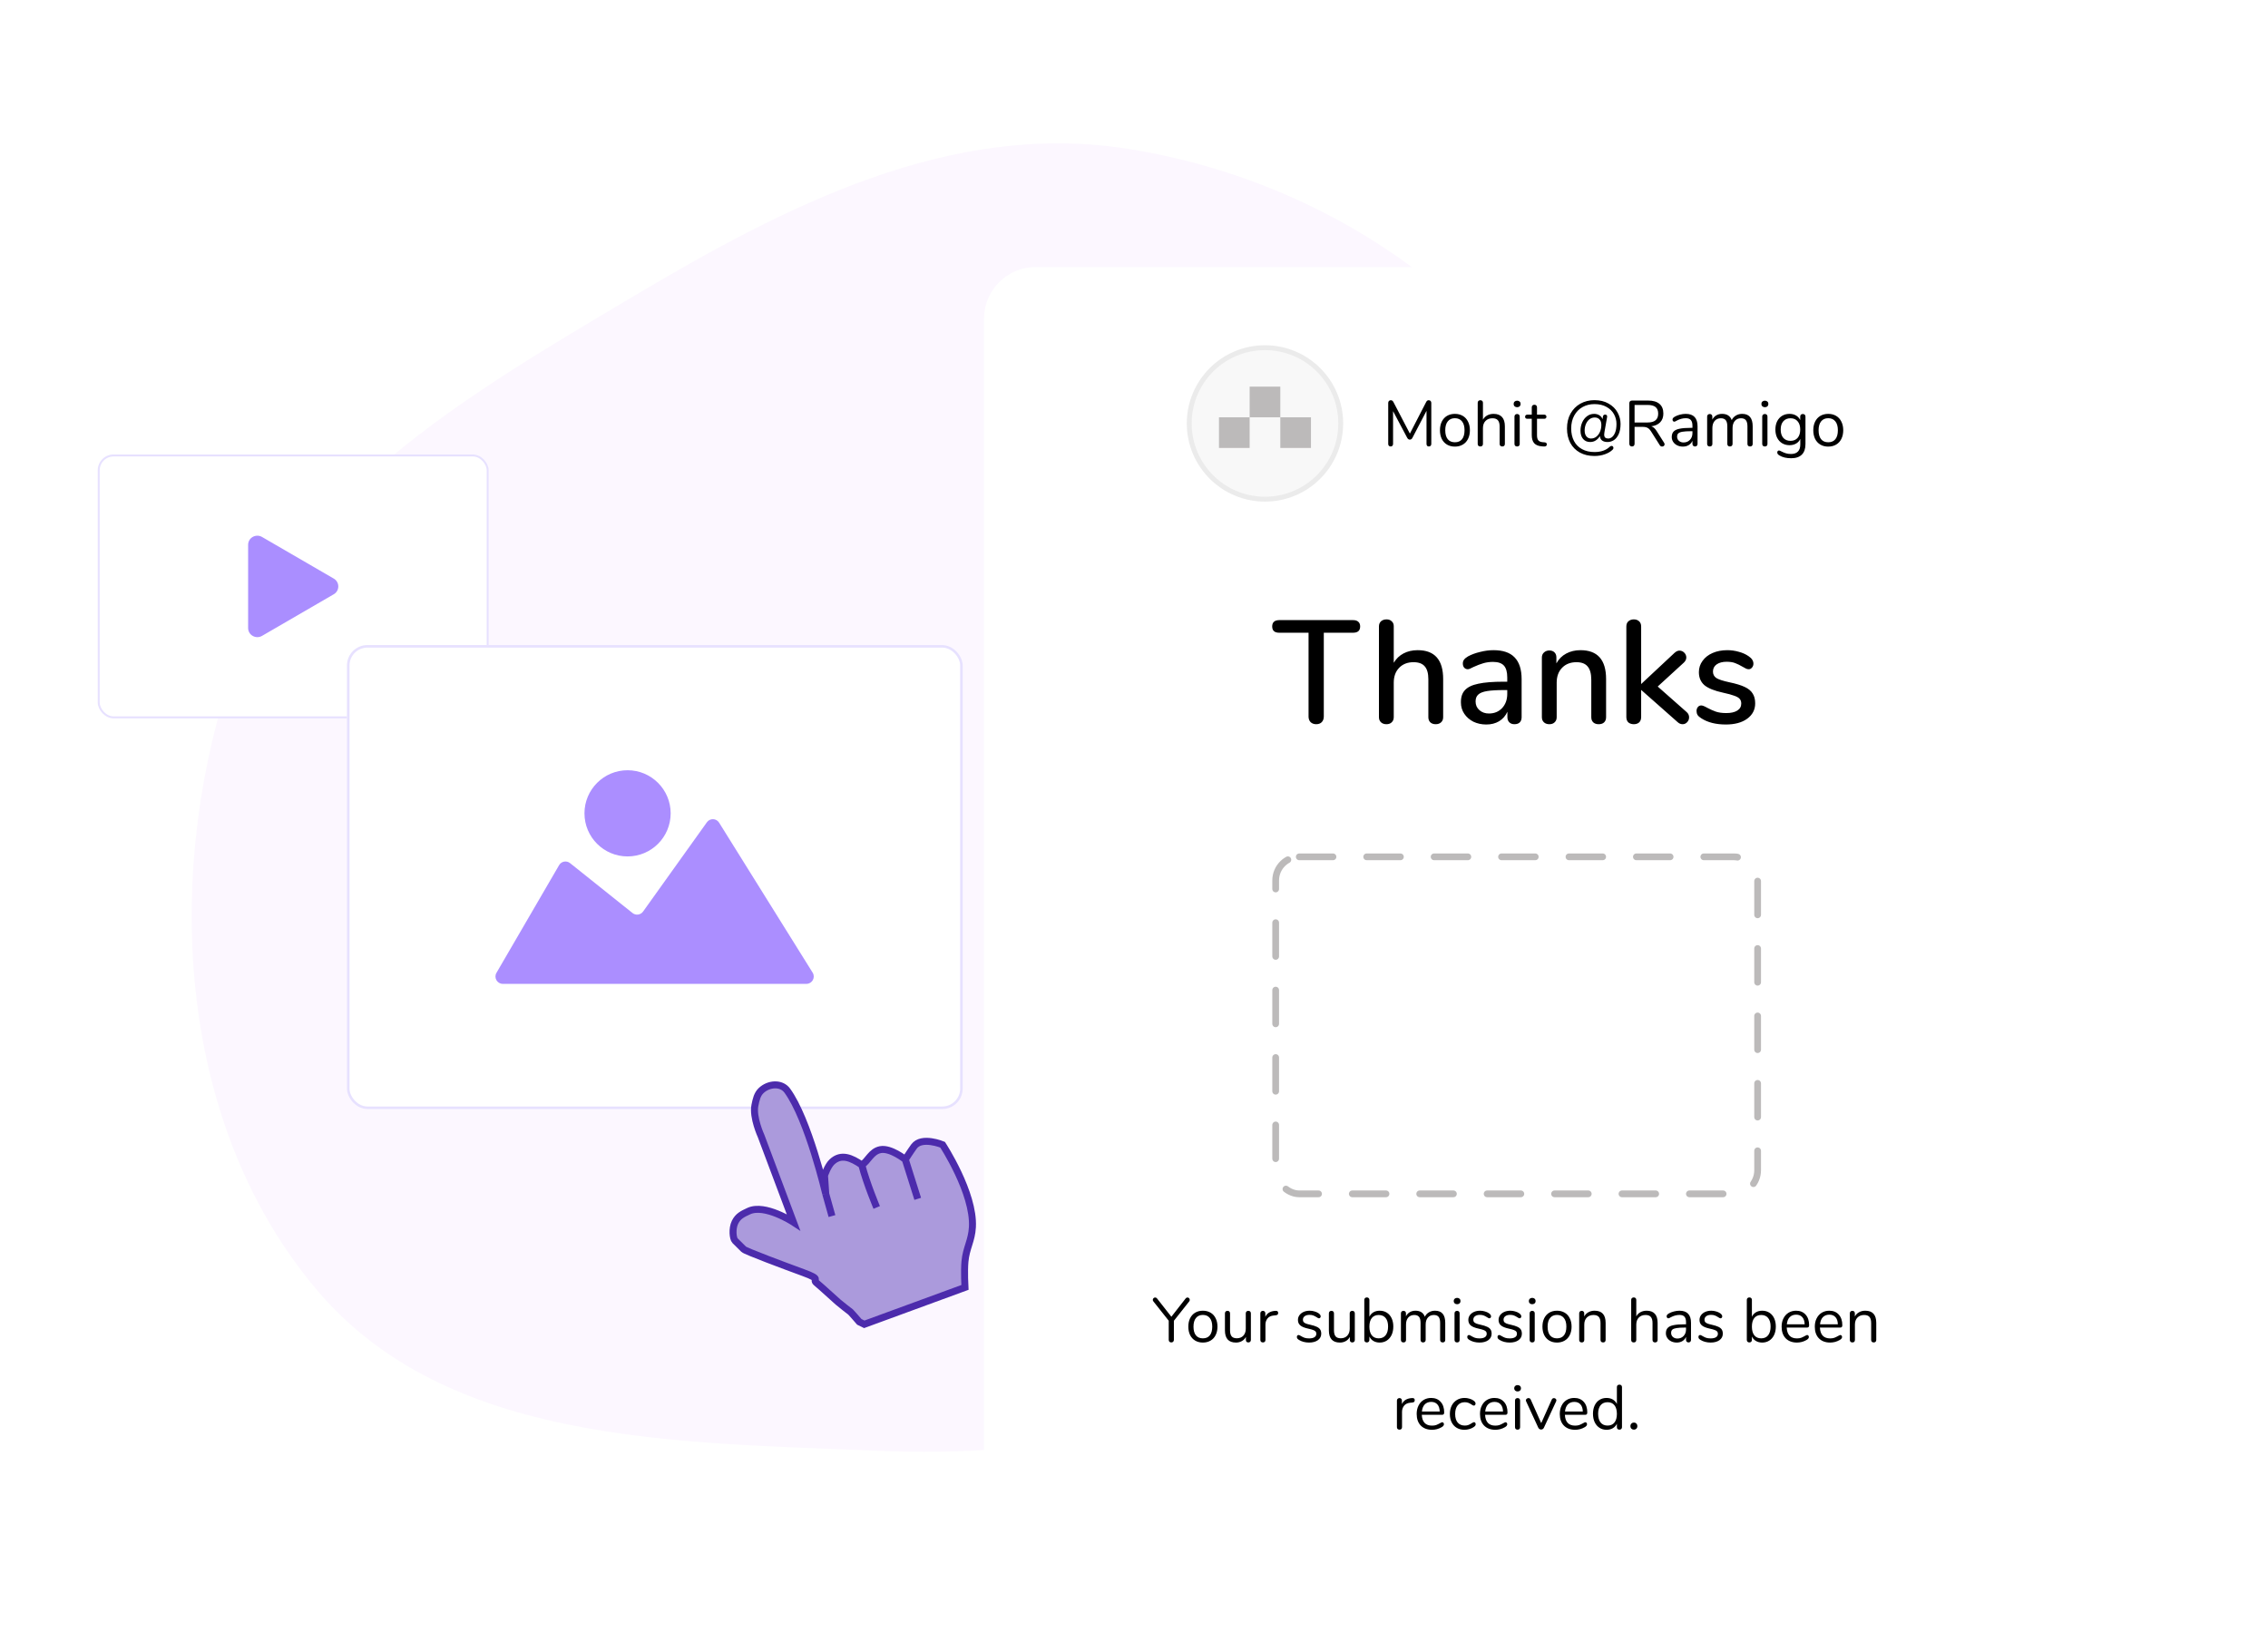 <svg width="442" height="320" viewBox="0 0 442 320" fill="none" xmlns="http://www.w3.org/2000/svg">
<path fill-rule="evenodd" clip-rule="evenodd" d="M219.632 28.978C255.113 34.521 288.124 55.192 305.898 86.335C322.65 115.687 316.462 151.075 307.965 183.749C300.155 213.784 285.949 241.696 260.764 259.893C234.764 278.681 203.061 284.102 170.971 282.738C131.648 281.067 87.184 281.453 61.784 251.437C35.005 219.79 31.905 172.665 44.446 133.216C55.894 97.206 90.822 77.16 123.339 57.812C153.255 40.011 185.199 23.598 219.632 28.978Z" fill="#FCF7FF"/>
<g filter="url(#filter0_dd_624_325)">
<rect x="194.286" y="49.524" width="207.619" height="246.043" rx="10.085" fill="white"/>
<circle cx="249.048" cy="80" r="14.762" fill="#F8F8F8" stroke="#EBEBEB" stroke-width="0.952"/>
<rect x="246.06" y="72.829" width="5.976" height="5.976" fill="#BCBABA"/>
<rect x="252.036" y="78.805" width="5.976" height="5.976" fill="#BCBABA"/>
<rect x="240.084" y="78.805" width="5.976" height="5.976" fill="#BCBABA"/>
<path d="M280.956 75.478C281.116 75.478 281.238 75.528 281.322 75.629C281.414 75.722 281.461 75.848 281.461 76.007V83.987C281.461 84.139 281.419 84.26 281.334 84.353C281.25 84.445 281.133 84.492 280.981 84.492C280.83 84.492 280.717 84.445 280.641 84.353C280.565 84.26 280.528 84.139 280.528 83.987V77.546L277.792 82.79C277.674 83.034 277.502 83.155 277.275 83.155C277.057 83.155 276.884 83.034 276.758 82.79L274.01 77.609V83.987C274.01 84.139 273.968 84.26 273.884 84.353C273.808 84.445 273.695 84.492 273.544 84.492C273.392 84.492 273.275 84.445 273.191 84.353C273.107 84.26 273.065 84.139 273.065 83.987V76.007C273.065 75.848 273.111 75.722 273.203 75.629C273.296 75.528 273.422 75.478 273.582 75.478C273.792 75.478 273.96 75.6 274.086 75.844L277.288 81.983L280.452 75.844C280.519 75.709 280.591 75.617 280.666 75.566C280.75 75.507 280.847 75.478 280.956 75.478ZM286.06 84.517C285.48 84.517 284.967 84.387 284.522 84.126C284.085 83.865 283.744 83.496 283.501 83.017C283.265 82.529 283.148 81.966 283.148 81.327C283.148 80.689 283.265 80.13 283.501 79.651C283.744 79.163 284.085 78.789 284.522 78.529C284.967 78.268 285.48 78.138 286.06 78.138C286.639 78.138 287.152 78.268 287.598 78.529C288.043 78.789 288.383 79.163 288.619 79.651C288.862 80.13 288.984 80.689 288.984 81.327C288.984 81.966 288.862 82.529 288.619 83.017C288.383 83.496 288.043 83.865 287.598 84.126C287.152 84.387 286.639 84.517 286.06 84.517ZM286.06 83.672C286.665 83.672 287.127 83.475 287.446 83.08C287.774 82.676 287.938 82.092 287.938 81.327C287.938 80.579 287.774 80.004 287.446 79.6C287.119 79.189 286.656 78.983 286.06 78.983C285.463 78.983 285.001 79.189 284.673 79.6C284.345 80.004 284.181 80.579 284.181 81.327C284.181 82.084 284.341 82.664 284.66 83.067C284.988 83.471 285.454 83.672 286.06 83.672ZM293.607 78.138C294.33 78.138 294.876 78.344 295.246 78.756C295.616 79.159 295.8 79.764 295.8 80.571V83.987C295.8 84.147 295.754 84.273 295.662 84.366C295.569 84.45 295.447 84.492 295.296 84.492C295.136 84.492 295.01 84.45 294.918 84.366C294.826 84.273 294.779 84.147 294.779 83.987V80.596C294.779 80.05 294.666 79.647 294.439 79.386C294.22 79.126 293.867 78.995 293.38 78.995C292.817 78.995 292.367 79.168 292.031 79.512C291.695 79.857 291.527 80.323 291.527 80.911V83.987C291.527 84.147 291.481 84.273 291.388 84.366C291.304 84.45 291.182 84.492 291.023 84.492C290.863 84.492 290.737 84.45 290.644 84.366C290.552 84.273 290.506 84.147 290.506 83.987V75.97C290.506 75.827 290.552 75.709 290.644 75.617C290.745 75.524 290.871 75.478 291.023 75.478C291.182 75.478 291.304 75.524 291.388 75.617C291.481 75.701 291.527 75.818 291.527 75.97V79.273C291.729 78.903 292.01 78.621 292.371 78.428C292.733 78.235 293.145 78.138 293.607 78.138ZM298.188 84.492C298.036 84.492 297.91 84.45 297.809 84.366C297.717 84.273 297.671 84.147 297.671 83.987V78.668C297.671 78.508 297.717 78.386 297.809 78.302C297.91 78.209 298.036 78.163 298.188 78.163C298.339 78.163 298.461 78.209 298.553 78.302C298.646 78.386 298.692 78.508 298.692 78.668V83.987C298.692 84.156 298.646 84.281 298.553 84.366C298.461 84.45 298.339 84.492 298.188 84.492ZM298.188 76.84C297.986 76.84 297.822 76.781 297.696 76.663C297.57 76.545 297.507 76.39 297.507 76.197C297.507 76.012 297.57 75.86 297.696 75.743C297.822 75.625 297.986 75.566 298.188 75.566C298.389 75.566 298.553 75.625 298.679 75.743C298.805 75.86 298.868 76.012 298.868 76.197C298.868 76.39 298.805 76.545 298.679 76.663C298.553 76.781 298.389 76.84 298.188 76.84ZM303.536 83.685C303.83 83.71 303.977 83.844 303.977 84.088C303.977 84.231 303.922 84.34 303.813 84.416C303.712 84.483 303.557 84.508 303.347 84.492L303.006 84.466C302.334 84.416 301.838 84.214 301.519 83.861C301.199 83.508 301.04 82.975 301.04 82.26V79.096H300.195C300.052 79.096 299.939 79.062 299.855 78.995C299.779 78.92 299.741 78.823 299.741 78.705C299.741 78.579 299.779 78.478 299.855 78.403C299.939 78.327 300.052 78.289 300.195 78.289H301.04V76.865C301.04 76.705 301.086 76.583 301.178 76.499C301.271 76.407 301.397 76.361 301.556 76.361C301.708 76.361 301.83 76.407 301.922 76.499C302.014 76.583 302.061 76.705 302.061 76.865V78.289H303.46C303.594 78.289 303.699 78.327 303.775 78.403C303.859 78.478 303.901 78.579 303.901 78.705C303.901 78.823 303.859 78.92 303.775 78.995C303.699 79.062 303.594 79.096 303.46 79.096H302.061V82.311C302.061 82.773 302.153 83.109 302.338 83.319C302.531 83.521 302.817 83.634 303.195 83.66L303.536 83.685ZM313.251 86.345C312.167 86.345 311.221 86.122 310.414 85.677C309.608 85.231 308.986 84.605 308.549 83.798C308.12 82.983 307.906 82.046 307.906 80.987C307.906 79.878 308.137 78.907 308.599 78.075C309.07 77.243 309.708 76.6 310.515 76.146C311.33 75.692 312.242 75.465 313.251 75.465C314.327 75.465 315.247 75.688 316.012 76.134C316.785 76.571 317.365 77.142 317.751 77.848C318.146 78.554 318.344 79.302 318.344 80.092C318.344 80.916 318.218 81.592 317.966 82.122C317.722 82.643 317.407 83.025 317.02 83.269C316.642 83.504 316.239 83.622 315.81 83.622C315.364 83.622 315.011 83.525 314.751 83.332C314.499 83.13 314.356 82.853 314.322 82.5H314.297C314.087 82.844 313.822 83.118 313.503 83.319C313.192 83.521 312.826 83.622 312.406 83.622C311.851 83.622 311.402 83.428 311.057 83.042C310.713 82.647 310.54 82.105 310.54 81.416C310.54 80.844 310.65 80.306 310.868 79.802C311.095 79.298 311.41 78.894 311.814 78.592C312.217 78.289 312.679 78.138 313.2 78.138C313.595 78.138 313.94 78.235 314.234 78.428C314.528 78.613 314.722 78.857 314.814 79.159H314.827L314.927 78.604C314.944 78.504 314.99 78.424 315.066 78.365C315.142 78.306 315.234 78.277 315.343 78.277C315.486 78.277 315.591 78.323 315.659 78.415C315.726 78.499 315.747 78.613 315.722 78.756L315.205 81.706C315.171 81.941 315.154 82.092 315.154 82.159C315.154 82.445 315.222 82.647 315.356 82.764C315.491 82.882 315.692 82.941 315.961 82.941C316.196 82.941 316.436 82.849 316.68 82.664C316.923 82.47 317.129 82.164 317.297 81.743C317.466 81.315 317.55 80.764 317.55 80.092C317.55 79.428 317.39 78.802 317.071 78.214C316.751 77.625 316.268 77.15 315.621 76.789C314.974 76.419 314.184 76.234 313.251 76.234C312.394 76.234 311.62 76.428 310.931 76.814C310.25 77.192 309.713 77.743 309.318 78.466C308.923 79.18 308.725 80.021 308.725 80.987C308.725 81.912 308.906 82.722 309.267 83.42C309.629 84.109 310.15 84.639 310.83 85.008C311.511 85.387 312.318 85.576 313.251 85.576C314.528 85.576 315.524 85.231 316.239 84.542C316.356 84.433 316.478 84.378 316.604 84.378C316.705 84.378 316.789 84.416 316.856 84.492C316.923 84.567 316.957 84.66 316.957 84.769C316.957 84.903 316.907 85.017 316.806 85.109C316.428 85.487 315.928 85.786 315.306 86.004C314.692 86.231 314.007 86.345 313.251 86.345ZM312.57 82.941C312.99 82.941 313.352 82.815 313.654 82.563C313.965 82.302 314.2 81.97 314.36 81.567C314.52 81.163 314.6 80.739 314.6 80.294C314.6 79.823 314.482 79.466 314.247 79.222C314.02 78.97 313.709 78.844 313.314 78.844C312.91 78.844 312.557 78.966 312.255 79.21C311.961 79.453 311.734 79.773 311.574 80.168C311.423 80.554 311.347 80.958 311.347 81.378C311.347 81.874 311.465 82.26 311.7 82.538C311.936 82.807 312.225 82.941 312.57 82.941ZM326.838 83.786C326.897 83.878 326.926 83.975 326.926 84.076C326.926 84.202 326.876 84.307 326.775 84.391C326.682 84.466 326.573 84.504 326.447 84.504C326.254 84.504 326.102 84.42 325.993 84.252L324.304 81.579C324.085 81.235 323.858 81 323.623 80.874C323.388 80.739 323.068 80.672 322.665 80.672H321.077V83.962C321.077 84.122 321.03 84.252 320.938 84.353C320.845 84.445 320.724 84.492 320.572 84.492C320.413 84.492 320.287 84.445 320.194 84.353C320.102 84.252 320.055 84.122 320.055 83.962V76.045C320.055 75.894 320.102 75.772 320.194 75.68C320.295 75.587 320.425 75.541 320.585 75.541H323.711C324.678 75.541 325.413 75.755 325.917 76.184C326.43 76.613 326.686 77.243 326.686 78.075C326.686 78.781 326.481 79.348 326.069 79.777C325.665 80.205 325.085 80.466 324.329 80.558C324.539 80.626 324.728 80.735 324.896 80.886C325.064 81.037 325.233 81.248 325.401 81.516L326.838 83.786ZM323.623 79.815C324.312 79.815 324.825 79.672 325.161 79.386C325.506 79.1 325.678 78.668 325.678 78.088C325.678 77.516 325.51 77.092 325.174 76.814C324.838 76.537 324.321 76.398 323.623 76.398H321.077V79.815H323.623ZM331.043 78.138C332.581 78.138 333.35 78.945 333.35 80.558V83.987C333.35 84.139 333.304 84.26 333.211 84.353C333.127 84.445 333.009 84.492 332.858 84.492C332.707 84.492 332.585 84.445 332.493 84.353C332.4 84.26 332.354 84.139 332.354 83.987V83.382C332.194 83.744 331.951 84.025 331.623 84.227C331.295 84.42 330.917 84.517 330.488 84.517C330.093 84.517 329.728 84.437 329.391 84.277C329.064 84.118 328.803 83.895 328.61 83.609C328.417 83.323 328.32 83.008 328.32 82.664C328.32 82.201 328.438 81.844 328.673 81.592C328.908 81.332 329.295 81.147 329.833 81.037C330.371 80.92 331.118 80.861 332.077 80.861H332.354V80.445C332.354 79.941 332.249 79.571 332.039 79.336C331.837 79.1 331.505 78.983 331.043 78.983C330.471 78.983 329.891 79.138 329.303 79.449C329.076 79.592 328.917 79.663 328.824 79.663C328.723 79.663 328.639 79.626 328.572 79.55C328.505 79.474 328.471 79.378 328.471 79.26C328.471 79.142 328.505 79.041 328.572 78.957C328.648 78.865 328.765 78.772 328.925 78.68C329.219 78.512 329.551 78.382 329.921 78.289C330.299 78.188 330.673 78.138 331.043 78.138ZM330.627 83.71C331.131 83.71 331.543 83.542 331.862 83.206C332.19 82.861 332.354 82.42 332.354 81.882V81.516H332.127C331.387 81.516 330.824 81.55 330.438 81.617C330.051 81.676 329.774 81.781 329.606 81.933C329.446 82.075 329.366 82.29 329.366 82.575C329.366 82.903 329.484 83.176 329.719 83.395C329.963 83.605 330.265 83.71 330.627 83.71ZM342.052 78.138C343.413 78.138 344.094 78.949 344.094 80.571V83.987C344.094 84.147 344.048 84.273 343.955 84.366C343.863 84.45 343.741 84.492 343.59 84.492C343.438 84.492 343.312 84.45 343.211 84.366C343.119 84.273 343.073 84.147 343.073 83.987V80.596C343.073 80.033 342.972 79.626 342.77 79.373C342.569 79.121 342.253 78.995 341.825 78.995C341.312 78.995 340.909 79.168 340.615 79.512C340.32 79.857 340.173 80.323 340.173 80.911V83.987C340.173 84.147 340.123 84.273 340.022 84.366C339.93 84.45 339.808 84.492 339.656 84.492C339.505 84.492 339.383 84.45 339.291 84.366C339.198 84.273 339.152 84.147 339.152 83.987V80.596C339.152 80.033 339.051 79.626 338.85 79.373C338.648 79.121 338.329 78.995 337.892 78.995C337.387 78.995 336.984 79.168 336.681 79.512C336.387 79.857 336.24 80.323 336.24 80.911V83.987C336.24 84.147 336.194 84.273 336.101 84.366C336.009 84.45 335.887 84.492 335.736 84.492C335.585 84.492 335.459 84.45 335.358 84.366C335.265 84.273 335.219 84.147 335.219 83.987V78.668C335.219 78.516 335.265 78.394 335.358 78.302C335.459 78.209 335.585 78.163 335.736 78.163C335.879 78.163 335.996 78.209 336.089 78.302C336.181 78.386 336.228 78.504 336.228 78.655V79.26C336.412 78.899 336.669 78.621 336.997 78.428C337.324 78.235 337.702 78.138 338.131 78.138C339.089 78.138 339.715 78.541 340.009 79.348C340.186 78.978 340.455 78.684 340.816 78.466C341.178 78.247 341.589 78.138 342.052 78.138ZM346.471 84.492C346.32 84.492 346.194 84.45 346.093 84.366C346 84.273 345.954 84.147 345.954 83.987V78.668C345.954 78.508 346 78.386 346.093 78.302C346.194 78.209 346.32 78.163 346.471 78.163C346.622 78.163 346.744 78.209 346.837 78.302C346.929 78.386 346.975 78.508 346.975 78.668V83.987C346.975 84.156 346.929 84.281 346.837 84.366C346.744 84.45 346.622 84.492 346.471 84.492ZM346.471 76.84C346.269 76.84 346.105 76.781 345.979 76.663C345.853 76.545 345.79 76.39 345.79 76.197C345.79 76.012 345.853 75.86 345.979 75.743C346.105 75.625 346.269 75.566 346.471 75.566C346.673 75.566 346.837 75.625 346.963 75.743C347.089 75.86 347.152 76.012 347.152 76.197C347.152 76.39 347.089 76.545 346.963 76.663C346.837 76.781 346.673 76.84 346.471 76.84ZM353.864 78.163C354.023 78.163 354.149 78.209 354.242 78.302C354.334 78.394 354.381 78.516 354.381 78.668V84.013C354.381 84.929 354.145 85.618 353.675 86.08C353.204 86.551 352.506 86.786 351.582 86.786C350.683 86.786 349.935 86.609 349.338 86.257C349.035 86.088 348.884 85.895 348.884 85.677C348.884 85.559 348.914 85.462 348.972 85.387C349.04 85.311 349.124 85.273 349.225 85.273C349.309 85.273 349.46 85.332 349.678 85.45C349.972 85.601 350.262 85.723 350.548 85.815C350.834 85.908 351.174 85.954 351.569 85.954C352.166 85.954 352.616 85.794 352.918 85.475C353.221 85.164 353.372 84.706 353.372 84.101V83.017C353.196 83.412 352.922 83.714 352.553 83.924C352.191 84.134 351.763 84.24 351.267 84.24C350.729 84.24 350.25 84.113 349.83 83.861C349.418 83.609 349.094 83.252 348.859 82.79C348.632 82.328 348.519 81.794 348.519 81.189C348.519 80.584 348.632 80.05 348.859 79.588C349.094 79.126 349.418 78.768 349.83 78.516C350.25 78.264 350.729 78.138 351.267 78.138C351.754 78.138 352.179 78.243 352.54 78.453C352.901 78.663 353.175 78.962 353.359 79.348V78.668C353.359 78.516 353.401 78.394 353.485 78.302C353.578 78.209 353.704 78.163 353.864 78.163ZM351.468 83.395C352.057 83.395 352.519 83.202 352.855 82.815C353.191 82.42 353.359 81.878 353.359 81.189C353.359 80.508 353.191 79.974 352.855 79.588C352.527 79.193 352.065 78.995 351.468 78.995C350.872 78.995 350.401 79.193 350.057 79.588C349.72 79.974 349.552 80.508 349.552 81.189C349.552 81.878 349.72 82.42 350.057 82.815C350.401 83.202 350.872 83.395 351.468 83.395ZM358.817 84.517C358.237 84.517 357.725 84.387 357.279 84.126C356.842 83.865 356.502 83.496 356.258 83.017C356.023 82.529 355.905 81.966 355.905 81.327C355.905 80.689 356.023 80.13 356.258 79.651C356.502 79.163 356.842 78.789 357.279 78.529C357.725 78.268 358.237 78.138 358.817 78.138C359.397 78.138 359.91 78.268 360.355 78.529C360.801 78.789 361.141 79.163 361.376 79.651C361.62 80.13 361.742 80.689 361.742 81.327C361.742 81.966 361.62 82.529 361.376 83.017C361.141 83.496 360.801 83.865 360.355 84.126C359.91 84.387 359.397 84.517 358.817 84.517ZM358.817 83.672C359.422 83.672 359.885 83.475 360.204 83.08C360.532 82.676 360.696 82.092 360.696 81.327C360.696 80.579 360.532 80.004 360.204 79.6C359.876 79.189 359.414 78.983 358.817 78.983C358.22 78.983 357.758 79.189 357.43 79.6C357.103 80.004 356.939 80.579 356.939 81.327C356.939 82.084 357.099 82.664 357.418 83.067C357.746 83.471 358.212 83.672 358.817 83.672Z" fill="black"/>
<path d="M259.026 138.619C258.588 138.619 258.226 138.486 257.94 138.219C257.673 137.933 257.54 137.571 257.54 137.133V120.79H251.826C250.911 120.79 250.454 120.381 250.454 119.562C250.454 119.162 250.569 118.857 250.797 118.648C251.045 118.438 251.388 118.333 251.826 118.333H266.226C266.664 118.333 266.997 118.438 267.226 118.648C267.473 118.857 267.597 119.162 267.597 119.562C267.597 120.381 267.14 120.79 266.226 120.79H260.511V137.133C260.511 137.571 260.378 137.933 260.111 138.219C259.845 138.486 259.483 138.619 259.026 138.619ZM278.802 124.19C282.116 124.19 283.773 126.067 283.773 129.819V137.248C283.773 137.667 283.64 138 283.373 138.248C283.106 138.495 282.754 138.619 282.316 138.619C281.878 138.619 281.525 138.495 281.259 138.248C281.011 138 280.887 137.667 280.887 137.248V129.848C280.887 128.705 280.649 127.867 280.173 127.333C279.716 126.8 278.992 126.533 278.002 126.533C276.84 126.533 275.906 126.895 275.202 127.619C274.497 128.343 274.144 129.314 274.144 130.533V137.248C274.144 137.667 274.011 138 273.744 138.248C273.497 138.495 273.154 138.619 272.716 138.619C272.278 138.619 271.925 138.495 271.659 138.248C271.392 138 271.259 137.667 271.259 137.248V119.562C271.259 119.143 271.392 118.81 271.659 118.562C271.944 118.314 272.306 118.19 272.744 118.19C273.164 118.19 273.497 118.314 273.744 118.562C274.011 118.79 274.144 119.105 274.144 119.505V126.648C274.621 125.848 275.259 125.238 276.059 124.819C276.859 124.4 277.773 124.19 278.802 124.19ZM293.578 124.19C295.426 124.19 296.797 124.657 297.692 125.59C298.607 126.524 299.064 127.943 299.064 129.848V137.248C299.064 137.686 298.94 138.029 298.692 138.276C298.445 138.505 298.102 138.619 297.664 138.619C297.245 138.619 296.911 138.495 296.664 138.248C296.416 138 296.292 137.667 296.292 137.248V136.19C295.93 136.99 295.387 137.61 294.664 138.048C293.959 138.467 293.13 138.676 292.178 138.676C291.264 138.676 290.426 138.495 289.664 138.133C288.921 137.752 288.33 137.238 287.892 136.59C287.454 135.943 287.235 135.21 287.235 134.39C287.216 133.362 287.473 132.562 288.007 131.99C288.54 131.4 289.407 130.981 290.607 130.733C291.807 130.467 293.473 130.333 295.607 130.333H296.264V129.505C296.264 128.438 296.045 127.667 295.607 127.19C295.168 126.714 294.464 126.476 293.492 126.476C292.826 126.476 292.197 126.562 291.607 126.733C291.016 126.905 290.368 127.152 289.664 127.476C289.149 127.762 288.787 127.905 288.578 127.905C288.292 127.905 288.054 127.8 287.864 127.59C287.692 127.381 287.607 127.114 287.607 126.79C287.607 126.505 287.683 126.257 287.835 126.048C288.007 125.819 288.273 125.6 288.635 125.39C289.302 125.029 290.083 124.743 290.978 124.533C291.873 124.305 292.74 124.19 293.578 124.19ZM292.692 136.533C293.74 136.533 294.597 136.181 295.264 135.476C295.93 134.752 296.264 133.829 296.264 132.705V131.962H295.749C294.264 131.962 293.121 132.029 292.321 132.162C291.521 132.295 290.949 132.524 290.607 132.848C290.264 133.152 290.092 133.6 290.092 134.19C290.092 134.876 290.34 135.438 290.835 135.876C291.33 136.314 291.949 136.533 292.692 136.533ZM310.525 124.19C313.859 124.19 315.525 126.067 315.525 129.819V137.248C315.525 137.686 315.392 138.029 315.125 138.276C314.878 138.505 314.525 138.619 314.068 138.619C313.63 138.619 313.278 138.495 313.011 138.248C312.763 138 312.64 137.667 312.64 137.248V129.962C312.64 128.781 312.401 127.914 311.925 127.362C311.468 126.81 310.744 126.533 309.754 126.533C308.592 126.533 307.659 126.895 306.954 127.619C306.249 128.343 305.897 129.314 305.897 130.533V137.248C305.897 137.667 305.763 138 305.497 138.248C305.249 138.495 304.906 138.619 304.468 138.619C304.03 138.619 303.678 138.495 303.411 138.248C303.144 138 303.011 137.667 303.011 137.248V125.619C303.011 125.219 303.144 124.895 303.411 124.648C303.697 124.381 304.049 124.248 304.468 124.248C304.887 124.248 305.22 124.371 305.468 124.619C305.716 124.867 305.84 125.19 305.84 125.59V126.762C306.297 125.924 306.935 125.286 307.754 124.848C308.573 124.41 309.497 124.19 310.525 124.19ZM331.187 136.219C331.53 136.505 331.702 136.857 331.702 137.276C331.702 137.638 331.578 137.952 331.33 138.219C331.083 138.486 330.787 138.619 330.444 138.619C330.083 138.619 329.759 138.486 329.473 138.219L322.359 131.933V137.219C322.359 137.676 322.225 138.029 321.959 138.276C321.692 138.505 321.349 138.619 320.93 138.619C320.511 138.619 320.159 138.505 319.873 138.276C319.606 138.029 319.473 137.676 319.473 137.219V119.59C319.473 119.133 319.606 118.79 319.873 118.562C320.159 118.314 320.511 118.19 320.93 118.19C321.349 118.19 321.692 118.314 321.959 118.562C322.225 118.79 322.359 119.133 322.359 119.59V130.79L328.873 124.705C329.197 124.419 329.511 124.276 329.816 124.276C330.178 124.276 330.492 124.41 330.759 124.676C331.025 124.943 331.159 125.257 331.159 125.619C331.159 125.981 330.997 126.314 330.673 126.619L325.587 131.276L331.187 136.219ZM338.867 138.676C336.924 138.676 335.334 138.276 334.096 137.476C333.753 137.267 333.505 137.048 333.353 136.819C333.219 136.59 333.153 136.333 333.153 136.048C333.153 135.743 333.238 135.486 333.41 135.276C333.581 135.067 333.8 134.962 334.067 134.962C334.315 134.962 334.705 135.114 335.238 135.419C335.81 135.724 336.362 135.971 336.896 136.162C337.448 136.352 338.134 136.448 338.953 136.448C339.867 136.448 340.581 136.286 341.096 135.962C341.61 135.638 341.867 135.181 341.867 134.59C341.867 134.21 341.762 133.905 341.553 133.676C341.362 133.448 341.019 133.248 340.524 133.076C340.029 132.886 339.296 132.686 338.324 132.476C336.648 132.114 335.438 131.629 334.696 131.019C333.972 130.39 333.61 129.543 333.61 128.476C333.61 127.657 333.848 126.924 334.324 126.276C334.8 125.61 335.457 125.095 336.296 124.733C337.134 124.371 338.086 124.19 339.153 124.19C339.915 124.19 340.657 124.295 341.381 124.505C342.105 124.695 342.743 124.981 343.296 125.362C343.924 125.781 344.238 126.267 344.238 126.819C344.238 127.124 344.143 127.381 343.953 127.59C343.781 127.8 343.572 127.905 343.324 127.905C343.153 127.905 342.981 127.867 342.81 127.79C342.638 127.714 342.41 127.59 342.124 127.419C341.61 127.114 341.124 126.876 340.667 126.705C340.229 126.533 339.677 126.448 339.01 126.448C338.21 126.448 337.562 126.619 337.067 126.962C336.591 127.305 336.353 127.771 336.353 128.362C336.353 128.895 336.572 129.314 337.01 129.619C337.467 129.905 338.315 130.181 339.553 130.448C340.829 130.714 341.829 131.019 342.553 131.362C343.277 131.705 343.791 132.133 344.096 132.648C344.419 133.143 344.581 133.781 344.581 134.562C344.581 135.8 344.057 136.8 343.01 137.562C341.981 138.305 340.6 138.676 338.867 138.676Z" fill="black"/>
<rect x="251.133" y="164.466" width="93.924" height="65.681" rx="4.598" stroke="#BCBABA" stroke-width="1.314" stroke-linecap="round" stroke-dasharray="6.57 6.57"/>
<path d="M233.59 250.53C233.688 250.407 233.806 250.346 233.945 250.346C234.06 250.346 234.162 250.391 234.252 250.481C234.342 250.571 234.387 250.681 234.387 250.812C234.387 250.934 234.35 251.037 234.276 251.118L231.296 254.884V258.589C231.296 258.752 231.247 258.879 231.148 258.969C231.058 259.059 230.94 259.104 230.793 259.104C230.646 259.104 230.523 259.059 230.425 258.969C230.335 258.879 230.29 258.752 230.29 258.589V254.872L227.309 251.118C227.227 251.029 227.186 250.926 227.186 250.812C227.186 250.681 227.231 250.571 227.321 250.481C227.419 250.391 227.53 250.346 227.652 250.346C227.791 250.346 227.91 250.407 228.008 250.53L230.805 254.099L233.59 250.53ZM236.943 259.129C236.379 259.129 235.88 259.002 235.447 258.748C235.022 258.495 234.69 258.135 234.453 257.669C234.224 257.195 234.11 256.647 234.11 256.025C234.11 255.404 234.224 254.86 234.453 254.394C234.69 253.919 235.022 253.555 235.447 253.302C235.88 253.048 236.379 252.922 236.943 252.922C237.508 252.922 238.007 253.048 238.44 253.302C238.873 253.555 239.205 253.919 239.434 254.394C239.671 254.86 239.789 255.404 239.789 256.025C239.789 256.647 239.671 257.195 239.434 257.669C239.205 258.135 238.873 258.495 238.44 258.748C238.007 259.002 237.508 259.129 236.943 259.129ZM236.943 258.307C237.532 258.307 237.982 258.115 238.293 257.73C238.612 257.338 238.771 256.769 238.771 256.025C238.771 255.297 238.612 254.737 238.293 254.345C237.974 253.944 237.524 253.744 236.943 253.744C236.363 253.744 235.913 253.944 235.594 254.345C235.275 254.737 235.116 255.297 235.116 256.025C235.116 256.761 235.271 257.325 235.582 257.718C235.901 258.11 236.355 258.307 236.943 258.307ZM245.808 252.946C245.964 252.946 246.082 252.991 246.164 253.081C246.254 253.171 246.299 253.29 246.299 253.437V258.626C246.299 258.765 246.254 258.879 246.164 258.969C246.082 259.059 245.964 259.104 245.808 259.104C245.661 259.104 245.543 259.063 245.453 258.981C245.371 258.891 245.33 258.777 245.33 258.638V258.025C245.142 258.384 244.876 258.658 244.533 258.846C244.197 259.035 243.817 259.129 243.392 259.129C242.68 259.129 242.145 258.932 241.785 258.54C241.425 258.139 241.245 257.55 241.245 256.773V253.437C241.245 253.29 241.29 253.171 241.38 253.081C241.47 252.991 241.593 252.946 241.748 252.946C241.903 252.946 242.022 252.991 242.104 253.081C242.194 253.171 242.239 253.29 242.239 253.437V256.749C242.239 257.28 242.345 257.673 242.558 257.926C242.77 258.172 243.106 258.294 243.564 258.294C244.087 258.294 244.508 258.127 244.827 257.792C245.146 257.448 245.305 256.998 245.305 256.442V253.437C245.305 253.29 245.35 253.171 245.44 253.081C245.53 252.991 245.653 252.946 245.808 252.946ZM251.102 252.946C251.445 252.922 251.617 253.061 251.617 253.363C251.617 253.494 251.58 253.6 251.507 253.682C251.433 253.756 251.306 253.801 251.127 253.817L250.759 253.854C250.211 253.903 249.802 254.099 249.532 254.443C249.27 254.778 249.139 255.175 249.139 255.633V258.613C249.139 258.777 249.094 258.9 249.004 258.981C248.914 259.063 248.796 259.104 248.649 259.104C248.501 259.104 248.379 259.063 248.281 258.981C248.191 258.891 248.146 258.769 248.146 258.613V253.437C248.146 253.281 248.195 253.163 248.293 253.081C248.391 252.991 248.51 252.946 248.649 252.946C248.78 252.946 248.89 252.991 248.98 253.081C249.07 253.163 249.115 253.277 249.115 253.425V254.112C249.287 253.752 249.528 253.478 249.839 253.29C250.157 253.102 250.521 252.991 250.93 252.958L251.102 252.946ZM257.644 259.129C257.268 259.129 256.908 259.084 256.565 258.994C256.23 258.904 255.931 258.777 255.67 258.613C255.522 258.515 255.416 258.425 255.351 258.344C255.293 258.254 255.265 258.147 255.265 258.025C255.265 257.918 255.293 257.832 255.351 257.767C255.416 257.693 255.498 257.657 255.596 257.657C255.694 257.657 255.837 257.718 256.025 257.841C256.271 257.988 256.512 258.106 256.749 258.196C256.994 258.278 257.297 258.319 257.657 258.319C258.098 258.319 258.442 258.241 258.687 258.086C258.932 257.931 259.055 257.706 259.055 257.411C259.055 257.231 259.01 257.088 258.92 256.982C258.83 256.867 258.675 256.769 258.454 256.688C258.233 256.598 257.91 256.508 257.485 256.418C256.765 256.262 256.25 256.054 255.939 255.792C255.629 255.53 255.473 255.175 255.473 254.725C255.473 254.373 255.571 254.062 255.768 253.793C255.964 253.523 256.234 253.31 256.577 253.155C256.929 252.999 257.326 252.922 257.767 252.922C258.086 252.922 258.393 252.967 258.687 253.057C258.99 253.138 259.255 253.257 259.484 253.412C259.762 253.609 259.902 253.813 259.902 254.026C259.902 254.132 259.869 254.222 259.803 254.296C259.738 254.369 259.66 254.406 259.57 254.406C259.472 254.406 259.325 254.336 259.129 254.197C258.9 254.05 258.683 253.936 258.479 253.854C258.274 253.772 258.021 253.731 257.718 253.731C257.334 253.731 257.023 253.817 256.786 253.989C256.557 254.161 256.442 254.39 256.442 254.676C256.442 254.856 256.483 255.003 256.565 255.117C256.655 255.224 256.798 255.322 256.994 255.412C257.199 255.494 257.489 255.575 257.865 255.657C258.421 255.78 258.851 255.915 259.153 256.062C259.464 256.209 259.685 256.389 259.816 256.602C259.946 256.814 260.012 257.084 260.012 257.411C260.012 257.926 259.795 258.344 259.362 258.662C258.928 258.973 258.356 259.129 257.644 259.129ZM266.065 252.946C266.221 252.946 266.339 252.991 266.421 253.081C266.511 253.171 266.556 253.29 266.556 253.437V258.626C266.556 258.765 266.511 258.879 266.421 258.969C266.339 259.059 266.221 259.104 266.065 259.104C265.918 259.104 265.799 259.063 265.709 258.981C265.628 258.891 265.587 258.777 265.587 258.638V258.025C265.399 258.384 265.133 258.658 264.789 258.846C264.454 259.035 264.074 259.129 263.649 259.129C262.937 259.129 262.401 258.932 262.042 258.54C261.682 258.139 261.502 257.55 261.502 256.773V253.437C261.502 253.29 261.547 253.171 261.637 253.081C261.727 252.991 261.849 252.946 262.005 252.946C262.16 252.946 262.279 252.991 262.361 253.081C262.451 253.171 262.496 253.29 262.496 253.437V256.749C262.496 257.28 262.602 257.673 262.814 257.926C263.027 258.172 263.362 258.294 263.82 258.294C264.344 258.294 264.765 258.127 265.084 257.792C265.403 257.448 265.562 256.998 265.562 256.442V253.437C265.562 253.29 265.607 253.171 265.697 253.081C265.787 252.991 265.91 252.946 266.065 252.946ZM271.408 252.922C271.931 252.922 272.393 253.048 272.794 253.302C273.195 253.555 273.505 253.915 273.726 254.381C273.947 254.848 274.057 255.387 274.057 256.001C274.057 256.622 273.947 257.17 273.726 257.644C273.505 258.11 273.195 258.474 272.794 258.736C272.393 258.998 271.931 259.129 271.408 259.129C270.942 259.129 270.533 259.026 270.181 258.822C269.838 258.617 269.576 258.327 269.396 257.951V258.613C269.396 258.761 269.351 258.879 269.261 258.969C269.179 259.059 269.061 259.104 268.905 259.104C268.75 259.104 268.627 259.059 268.537 258.969C268.447 258.879 268.403 258.761 268.403 258.613V250.812C268.403 250.673 268.447 250.558 268.537 250.468C268.627 250.378 268.75 250.333 268.905 250.333C269.061 250.333 269.179 250.378 269.261 250.468C269.351 250.55 269.396 250.665 269.396 250.812V254.099C269.576 253.723 269.838 253.433 270.181 253.228C270.533 253.024 270.942 252.922 271.408 252.922ZM271.212 258.307C271.792 258.307 272.242 258.106 272.561 257.706C272.88 257.297 273.039 256.728 273.039 256.001C273.039 255.289 272.88 254.737 272.561 254.345C272.242 253.952 271.792 253.756 271.212 253.756C270.631 253.756 270.181 253.952 269.862 254.345C269.551 254.737 269.396 255.297 269.396 256.025C269.396 256.753 269.551 257.317 269.862 257.718C270.181 258.11 270.631 258.307 271.212 258.307ZM282.191 252.922C283.515 252.922 284.178 253.711 284.178 255.289V258.613C284.178 258.769 284.133 258.891 284.043 258.981C283.953 259.063 283.834 259.104 283.687 259.104C283.54 259.104 283.417 259.063 283.319 258.981C283.229 258.891 283.184 258.769 283.184 258.613V255.314C283.184 254.766 283.086 254.369 282.89 254.124C282.694 253.878 282.387 253.756 281.97 253.756C281.471 253.756 281.078 253.923 280.792 254.259C280.506 254.594 280.363 255.048 280.363 255.62V258.613C280.363 258.769 280.314 258.891 280.216 258.981C280.126 259.063 280.007 259.104 279.86 259.104C279.713 259.104 279.594 259.063 279.504 258.981C279.414 258.891 279.369 258.769 279.369 258.613V255.314C279.369 254.766 279.271 254.369 279.075 254.124C278.879 253.878 278.568 253.756 278.143 253.756C277.652 253.756 277.259 253.923 276.965 254.259C276.679 254.594 276.536 255.048 276.536 255.62V258.613C276.536 258.769 276.491 258.891 276.401 258.981C276.311 259.063 276.192 259.104 276.045 259.104C275.898 259.104 275.775 259.063 275.677 258.981C275.587 258.891 275.542 258.769 275.542 258.613V253.437C275.542 253.29 275.587 253.171 275.677 253.081C275.775 252.991 275.898 252.946 276.045 252.946C276.184 252.946 276.299 252.991 276.388 253.081C276.478 253.163 276.523 253.277 276.523 253.425V254.013C276.703 253.662 276.953 253.392 277.272 253.204C277.591 253.016 277.959 252.922 278.376 252.922C279.308 252.922 279.917 253.314 280.203 254.099C280.375 253.739 280.637 253.453 280.988 253.241C281.34 253.028 281.741 252.922 282.191 252.922ZM286.491 259.104C286.344 259.104 286.221 259.063 286.123 258.981C286.033 258.891 285.988 258.769 285.988 258.613V253.437C285.988 253.281 286.033 253.163 286.123 253.081C286.221 252.991 286.344 252.946 286.491 252.946C286.638 252.946 286.757 252.991 286.847 253.081C286.937 253.163 286.982 253.281 286.982 253.437V258.613C286.982 258.777 286.937 258.9 286.847 258.981C286.757 259.063 286.638 259.104 286.491 259.104ZM286.491 251.658C286.295 251.658 286.135 251.601 286.012 251.486C285.89 251.372 285.828 251.221 285.828 251.033C285.828 250.853 285.89 250.705 286.012 250.591C286.135 250.477 286.295 250.419 286.491 250.419C286.687 250.419 286.847 250.477 286.969 250.591C287.092 250.705 287.153 250.853 287.153 251.033C287.153 251.221 287.092 251.372 286.969 251.486C286.847 251.601 286.687 251.658 286.491 251.658ZM290.851 259.129C290.475 259.129 290.115 259.084 289.771 258.994C289.436 258.904 289.137 258.777 288.876 258.613C288.729 258.515 288.622 258.425 288.557 258.344C288.5 258.254 288.471 258.147 288.471 258.025C288.471 257.918 288.5 257.832 288.557 257.767C288.622 257.693 288.704 257.657 288.802 257.657C288.9 257.657 289.043 257.718 289.231 257.841C289.477 257.988 289.718 258.106 289.955 258.196C290.201 258.278 290.503 258.319 290.863 258.319C291.305 258.319 291.648 258.241 291.893 258.086C292.139 257.931 292.261 257.706 292.261 257.411C292.261 257.231 292.216 257.088 292.126 256.982C292.036 256.867 291.881 256.769 291.66 256.688C291.439 256.598 291.116 256.508 290.691 256.418C289.972 256.262 289.456 256.054 289.146 255.792C288.835 255.53 288.679 255.175 288.679 254.725C288.679 254.373 288.778 254.062 288.974 253.793C289.17 253.523 289.44 253.31 289.783 253.155C290.135 252.999 290.532 252.922 290.973 252.922C291.292 252.922 291.599 252.967 291.893 253.057C292.196 253.138 292.462 253.257 292.691 253.412C292.969 253.609 293.108 253.813 293.108 254.026C293.108 254.132 293.075 254.222 293.01 254.296C292.944 254.369 292.867 254.406 292.777 254.406C292.678 254.406 292.531 254.336 292.335 254.197C292.106 254.05 291.889 253.936 291.685 253.854C291.48 253.772 291.227 253.731 290.924 253.731C290.54 253.731 290.229 253.817 289.992 253.989C289.763 254.161 289.649 254.39 289.649 254.676C289.649 254.856 289.689 255.003 289.771 255.117C289.861 255.224 290.004 255.322 290.201 255.412C290.405 255.494 290.695 255.575 291.071 255.657C291.628 255.78 292.057 255.915 292.359 256.062C292.67 256.209 292.891 256.389 293.022 256.602C293.153 256.814 293.218 257.084 293.218 257.411C293.218 257.926 293.001 258.344 292.568 258.662C292.135 258.973 291.562 259.129 290.851 259.129ZM296.744 259.129C296.368 259.129 296.008 259.084 295.665 258.994C295.33 258.904 295.031 258.777 294.77 258.613C294.622 258.515 294.516 258.425 294.451 258.344C294.393 258.254 294.365 258.147 294.365 258.025C294.365 257.918 294.393 257.832 294.451 257.767C294.516 257.693 294.598 257.657 294.696 257.657C294.794 257.657 294.937 257.718 295.125 257.841C295.371 257.988 295.612 258.106 295.849 258.196C296.094 258.278 296.397 258.319 296.757 258.319C297.198 258.319 297.542 258.241 297.787 258.086C298.032 257.931 298.155 257.706 298.155 257.411C298.155 257.231 298.11 257.088 298.02 256.982C297.93 256.867 297.775 256.769 297.554 256.688C297.333 256.598 297.01 256.508 296.585 256.418C295.865 256.262 295.35 256.054 295.039 255.792C294.729 255.53 294.573 255.175 294.573 254.725C294.573 254.373 294.671 254.062 294.868 253.793C295.064 253.523 295.334 253.31 295.677 253.155C296.029 252.999 296.426 252.922 296.867 252.922C297.186 252.922 297.493 252.967 297.787 253.057C298.09 253.138 298.355 253.257 298.584 253.412C298.862 253.609 299.002 253.813 299.002 254.026C299.002 254.132 298.969 254.222 298.903 254.296C298.838 254.369 298.76 254.406 298.67 254.406C298.572 254.406 298.425 254.336 298.229 254.197C298 254.05 297.783 253.936 297.579 253.854C297.374 253.772 297.121 253.731 296.818 253.731C296.434 253.731 296.123 253.817 295.886 253.989C295.657 254.161 295.542 254.39 295.542 254.676C295.542 254.856 295.583 255.003 295.665 255.117C295.755 255.224 295.898 255.322 296.094 255.412C296.299 255.494 296.589 255.575 296.965 255.657C297.521 255.78 297.951 255.915 298.253 256.062C298.564 256.209 298.785 256.389 298.916 256.602C299.046 256.814 299.112 257.084 299.112 257.411C299.112 257.926 298.895 258.344 298.462 258.662C298.028 258.973 297.456 259.129 296.744 259.129ZM301.129 259.104C300.982 259.104 300.86 259.063 300.761 258.981C300.671 258.891 300.626 258.769 300.626 258.613V253.437C300.626 253.281 300.671 253.163 300.761 253.081C300.86 252.991 300.982 252.946 301.129 252.946C301.277 252.946 301.395 252.991 301.485 253.081C301.575 253.163 301.62 253.281 301.62 253.437V258.613C301.62 258.777 301.575 258.9 301.485 258.981C301.395 259.063 301.277 259.104 301.129 259.104ZM301.129 251.658C300.933 251.658 300.774 251.601 300.651 251.486C300.528 251.372 300.467 251.221 300.467 251.033C300.467 250.853 300.528 250.705 300.651 250.591C300.774 250.477 300.933 250.419 301.129 250.419C301.326 250.419 301.485 250.477 301.608 250.591C301.73 250.705 301.792 250.853 301.792 251.033C301.792 251.221 301.73 251.372 301.608 251.486C301.485 251.601 301.326 251.658 301.129 251.658ZM305.955 259.129C305.391 259.129 304.892 259.002 304.459 258.748C304.034 258.495 303.702 258.135 303.465 257.669C303.236 257.195 303.122 256.647 303.122 256.025C303.122 255.404 303.236 254.86 303.465 254.394C303.702 253.919 304.034 253.555 304.459 253.302C304.892 253.048 305.391 252.922 305.955 252.922C306.52 252.922 307.018 253.048 307.452 253.302C307.885 253.555 308.217 253.919 308.446 254.394C308.683 254.86 308.801 255.404 308.801 256.025C308.801 256.647 308.683 257.195 308.446 257.669C308.217 258.135 307.885 258.495 307.452 258.748C307.018 259.002 306.52 259.129 305.955 259.129ZM305.955 258.307C306.544 258.307 306.994 258.115 307.305 257.73C307.624 257.338 307.783 256.769 307.783 256.025C307.783 255.297 307.624 254.737 307.305 254.345C306.986 253.944 306.536 253.744 305.955 253.744C305.375 253.744 304.925 253.944 304.606 254.345C304.287 254.737 304.128 255.297 304.128 256.025C304.128 256.761 304.283 257.325 304.594 257.718C304.913 258.11 305.367 258.307 305.955 258.307ZM313.287 252.922C314.718 252.922 315.434 253.711 315.434 255.289V258.613C315.434 258.769 315.389 258.891 315.299 258.981C315.217 259.063 315.098 259.104 314.943 259.104C314.788 259.104 314.665 259.063 314.575 258.981C314.485 258.891 314.44 258.769 314.44 258.613V255.35C314.44 254.794 314.33 254.39 314.109 254.136C313.896 253.883 313.553 253.756 313.078 253.756C312.531 253.756 312.093 253.923 311.766 254.259C311.439 254.594 311.275 255.048 311.275 255.62V258.613C311.275 258.769 311.23 258.891 311.14 258.981C311.059 259.063 310.94 259.104 310.785 259.104C310.629 259.104 310.507 259.063 310.417 258.981C310.327 258.891 310.282 258.769 310.282 258.613V253.437C310.282 253.29 310.327 253.171 310.417 253.081C310.507 252.991 310.629 252.946 310.785 252.946C310.932 252.946 311.046 252.991 311.128 253.081C311.218 253.171 311.263 253.286 311.263 253.425V254.05C311.459 253.682 311.733 253.404 312.085 253.216C312.437 253.02 312.837 252.922 313.287 252.922ZM323.434 252.922C324.137 252.922 324.668 253.122 325.028 253.523C325.388 253.915 325.568 254.504 325.568 255.289V258.613C325.568 258.769 325.523 258.891 325.433 258.981C325.343 259.063 325.225 259.104 325.077 259.104C324.922 259.104 324.799 259.063 324.709 258.981C324.619 258.891 324.574 258.769 324.574 258.613V255.314C324.574 254.782 324.464 254.39 324.243 254.136C324.031 253.883 323.687 253.756 323.213 253.756C322.665 253.756 322.227 253.923 321.9 254.259C321.573 254.594 321.41 255.048 321.41 255.62V258.613C321.41 258.769 321.365 258.891 321.275 258.981C321.193 259.063 321.074 259.104 320.919 259.104C320.764 259.104 320.641 259.063 320.551 258.981C320.461 258.891 320.416 258.769 320.416 258.613V250.812C320.416 250.673 320.461 250.558 320.551 250.468C320.649 250.378 320.772 250.333 320.919 250.333C321.074 250.333 321.193 250.378 321.275 250.468C321.365 250.55 321.41 250.665 321.41 250.812V254.026C321.606 253.666 321.88 253.392 322.232 253.204C322.583 253.016 322.984 252.922 323.434 252.922ZM329.829 252.922C331.326 252.922 332.074 253.707 332.074 255.277V258.613C332.074 258.761 332.029 258.879 331.939 258.969C331.857 259.059 331.743 259.104 331.595 259.104C331.448 259.104 331.33 259.059 331.24 258.969C331.15 258.879 331.105 258.761 331.105 258.613V258.025C330.949 258.376 330.712 258.65 330.393 258.846C330.074 259.035 329.706 259.129 329.289 259.129C328.905 259.129 328.549 259.051 328.222 258.896C327.903 258.74 327.65 258.523 327.462 258.245C327.273 257.967 327.179 257.661 327.179 257.325C327.179 256.876 327.294 256.528 327.523 256.283C327.752 256.029 328.128 255.849 328.651 255.743C329.175 255.629 329.903 255.571 330.835 255.571H331.105V255.166C331.105 254.676 331.002 254.316 330.798 254.087C330.602 253.858 330.279 253.744 329.829 253.744C329.273 253.744 328.709 253.895 328.136 254.197C327.915 254.336 327.76 254.406 327.67 254.406C327.572 254.406 327.49 254.369 327.425 254.296C327.359 254.222 327.327 254.128 327.327 254.013C327.327 253.899 327.359 253.801 327.425 253.719C327.498 253.629 327.613 253.539 327.768 253.449C328.054 253.286 328.377 253.159 328.737 253.069C329.105 252.971 329.469 252.922 329.829 252.922ZM329.424 258.344C329.915 258.344 330.316 258.18 330.626 257.853C330.945 257.518 331.105 257.088 331.105 256.565V256.209H330.884C330.164 256.209 329.616 256.242 329.24 256.307C328.864 256.365 328.594 256.467 328.431 256.614C328.275 256.753 328.198 256.961 328.198 257.24C328.198 257.558 328.312 257.824 328.541 258.037C328.778 258.241 329.073 258.344 329.424 258.344ZM335.904 259.129C335.528 259.129 335.168 259.084 334.825 258.994C334.49 258.904 334.191 258.777 333.929 258.613C333.782 258.515 333.676 258.425 333.61 258.344C333.553 258.254 333.525 258.147 333.525 258.025C333.525 257.918 333.553 257.832 333.61 257.767C333.676 257.693 333.758 257.657 333.856 257.657C333.954 257.657 334.097 257.718 334.285 257.841C334.53 257.988 334.772 258.106 335.009 258.196C335.254 258.278 335.557 258.319 335.917 258.319C336.358 258.319 336.702 258.241 336.947 258.086C337.192 257.931 337.315 257.706 337.315 257.411C337.315 257.231 337.27 257.088 337.18 256.982C337.09 256.867 336.935 256.769 336.714 256.688C336.493 256.598 336.17 256.508 335.745 256.418C335.025 256.262 334.51 256.054 334.199 255.792C333.889 255.53 333.733 255.175 333.733 254.725C333.733 254.373 333.831 254.062 334.028 253.793C334.224 253.523 334.494 253.31 334.837 253.155C335.189 252.999 335.585 252.922 336.027 252.922C336.346 252.922 336.653 252.967 336.947 253.057C337.25 253.138 337.515 253.257 337.744 253.412C338.022 253.609 338.161 253.813 338.161 254.026C338.161 254.132 338.129 254.222 338.063 254.296C337.998 254.369 337.92 254.406 337.83 254.406C337.732 254.406 337.585 254.336 337.389 254.197C337.16 254.05 336.943 253.936 336.738 253.854C336.534 253.772 336.281 253.731 335.978 253.731C335.594 253.731 335.283 253.817 335.046 253.989C334.817 254.161 334.702 254.39 334.702 254.676C334.702 254.856 334.743 255.003 334.825 255.117C334.915 255.224 335.058 255.322 335.254 255.412C335.459 255.494 335.749 255.575 336.125 255.657C336.681 255.78 337.111 255.915 337.413 256.062C337.724 256.209 337.945 256.389 338.076 256.602C338.206 256.814 338.272 257.084 338.272 257.411C338.272 257.926 338.055 258.344 337.622 258.662C337.188 258.973 336.616 259.129 335.904 259.129ZM345.954 252.922C346.478 252.922 346.94 253.048 347.34 253.302C347.741 253.555 348.052 253.915 348.273 254.381C348.493 254.848 348.604 255.387 348.604 256.001C348.604 256.622 348.493 257.17 348.273 257.644C348.052 258.11 347.741 258.474 347.34 258.736C346.94 258.998 346.478 259.129 345.954 259.129C345.488 259.129 345.079 259.026 344.728 258.822C344.384 258.617 344.122 258.327 343.942 257.951V258.613C343.942 258.761 343.897 258.879 343.808 258.969C343.726 259.059 343.607 259.104 343.452 259.104C343.296 259.104 343.174 259.059 343.084 258.969C342.994 258.879 342.949 258.761 342.949 258.613V250.812C342.949 250.673 342.994 250.558 343.084 250.468C343.174 250.378 343.296 250.333 343.452 250.333C343.607 250.333 343.726 250.378 343.808 250.468C343.897 250.55 343.942 250.665 343.942 250.812V254.099C344.122 253.723 344.384 253.433 344.728 253.228C345.079 253.024 345.488 252.922 345.954 252.922ZM345.758 258.307C346.339 258.307 346.788 258.106 347.107 257.706C347.426 257.297 347.586 256.728 347.586 256.001C347.586 255.289 347.426 254.737 347.107 254.345C346.788 253.952 346.339 253.756 345.758 253.756C345.177 253.756 344.728 253.952 344.409 254.345C344.098 254.737 343.942 255.297 343.942 256.025C343.942 256.753 344.098 257.317 344.409 257.718C344.728 258.11 345.177 258.307 345.758 258.307ZM354.713 257.657C354.803 257.657 354.881 257.693 354.946 257.767C355.011 257.841 355.044 257.935 355.044 258.049C355.044 258.254 354.901 258.442 354.615 258.613C354.32 258.785 354.01 258.916 353.683 259.006C353.355 259.088 353.037 259.129 352.726 259.129C351.802 259.129 351.07 258.855 350.53 258.307C349.998 257.759 349.733 257.002 349.733 256.037C349.733 255.424 349.851 254.884 350.088 254.418C350.326 253.944 350.657 253.576 351.082 253.314C351.515 253.053 352.006 252.922 352.554 252.922C353.331 252.922 353.948 253.175 354.406 253.682C354.864 254.189 355.093 254.876 355.093 255.743C355.093 255.907 355.061 256.025 354.995 256.099C354.93 256.172 354.823 256.209 354.676 256.209H350.726C350.8 257.616 351.466 258.319 352.726 258.319C353.045 258.319 353.319 258.278 353.548 258.196C353.777 258.106 354.022 257.988 354.284 257.841C354.496 257.718 354.639 257.657 354.713 257.657ZM352.566 253.694C352.043 253.694 351.622 253.858 351.303 254.185C350.992 254.512 350.808 254.974 350.751 255.571H354.222C354.206 254.966 354.055 254.504 353.768 254.185C353.482 253.858 353.082 253.694 352.566 253.694ZM361.182 257.657C361.272 257.657 361.349 257.693 361.415 257.767C361.48 257.841 361.513 257.935 361.513 258.049C361.513 258.254 361.37 258.442 361.084 258.613C360.789 258.785 360.478 258.916 360.151 259.006C359.824 259.088 359.505 259.129 359.195 259.129C358.27 259.129 357.539 258.855 356.999 258.307C356.467 257.759 356.201 257.002 356.201 256.037C356.201 255.424 356.32 254.884 356.557 254.418C356.794 253.944 357.126 253.576 357.551 253.314C357.984 253.053 358.475 252.922 359.023 252.922C359.8 252.922 360.417 253.175 360.875 253.682C361.333 254.189 361.562 254.876 361.562 255.743C361.562 255.907 361.529 256.025 361.464 256.099C361.398 256.172 361.292 256.209 361.145 256.209H357.195C357.269 257.616 357.935 258.319 359.195 258.319C359.513 258.319 359.787 258.278 360.016 258.196C360.245 258.106 360.491 257.988 360.752 257.841C360.965 257.718 361.108 257.657 361.182 257.657ZM359.035 253.694C358.512 253.694 358.091 253.858 357.772 254.185C357.461 254.512 357.277 254.974 357.22 255.571H360.691C360.675 254.966 360.523 254.504 360.237 254.185C359.951 253.858 359.55 253.694 359.035 253.694ZM366.031 252.922C367.462 252.922 368.178 253.711 368.178 255.289V258.613C368.178 258.769 368.133 258.891 368.043 258.981C367.961 259.063 367.843 259.104 367.687 259.104C367.532 259.104 367.409 259.063 367.319 258.981C367.229 258.891 367.184 258.769 367.184 258.613V255.35C367.184 254.794 367.074 254.39 366.853 254.136C366.641 253.883 366.297 253.756 365.823 253.756C365.275 253.756 364.837 253.923 364.51 254.259C364.183 254.594 364.02 255.048 364.02 255.62V258.613C364.02 258.769 363.975 258.891 363.885 258.981C363.803 259.063 363.684 259.104 363.529 259.104C363.373 259.104 363.251 259.063 363.161 258.981C363.071 258.891 363.026 258.769 363.026 258.613V253.437C363.026 253.29 363.071 253.171 363.161 253.081C363.251 252.991 363.373 252.946 363.529 252.946C363.676 252.946 363.791 252.991 363.872 253.081C363.962 253.171 364.007 253.286 364.007 253.425V254.05C364.204 253.682 364.477 253.404 364.829 253.216C365.181 253.02 365.581 252.922 366.031 252.922ZM277.72 269.946C278.063 269.922 278.235 270.061 278.235 270.363C278.235 270.494 278.198 270.6 278.125 270.682C278.051 270.756 277.924 270.801 277.744 270.817L277.376 270.854C276.828 270.903 276.419 271.099 276.15 271.443C275.888 271.778 275.757 272.175 275.757 272.633V275.613C275.757 275.777 275.712 275.9 275.622 275.981C275.532 276.063 275.414 276.104 275.266 276.104C275.119 276.104 274.997 276.063 274.898 275.981C274.808 275.891 274.763 275.769 274.763 275.613V270.437C274.763 270.281 274.813 270.163 274.911 270.081C275.009 269.991 275.127 269.946 275.266 269.946C275.397 269.946 275.508 269.991 275.598 270.081C275.688 270.163 275.733 270.277 275.733 270.425V271.112C275.904 270.752 276.145 270.478 276.456 270.29C276.775 270.102 277.139 269.991 277.548 269.958L277.72 269.946ZM283.593 274.657C283.683 274.657 283.76 274.693 283.826 274.767C283.891 274.841 283.924 274.935 283.924 275.049C283.924 275.254 283.781 275.442 283.495 275.613C283.2 275.785 282.889 275.916 282.562 276.006C282.235 276.088 281.916 276.129 281.605 276.129C280.681 276.129 279.949 275.855 279.41 275.307C278.878 274.759 278.612 274.002 278.612 273.037C278.612 272.424 278.731 271.884 278.968 271.418C279.205 270.944 279.536 270.576 279.962 270.314C280.395 270.053 280.886 269.922 281.434 269.922C282.211 269.922 282.828 270.175 283.286 270.682C283.744 271.189 283.973 271.876 283.973 272.743C283.973 272.907 283.94 273.025 283.875 273.099C283.809 273.172 283.703 273.209 283.556 273.209H279.606C279.68 274.616 280.346 275.319 281.605 275.319C281.924 275.319 282.198 275.278 282.427 275.196C282.656 275.106 282.902 274.988 283.163 274.841C283.376 274.718 283.519 274.657 283.593 274.657ZM281.446 270.694C280.923 270.694 280.501 270.858 280.183 271.185C279.872 271.512 279.688 271.974 279.631 272.571H283.102C283.086 271.966 282.934 271.504 282.648 271.185C282.362 270.858 281.961 270.694 281.446 270.694ZM287.902 276.129C287.346 276.129 286.852 276.002 286.418 275.748C285.993 275.495 285.662 275.135 285.425 274.669C285.196 274.203 285.081 273.663 285.081 273.05C285.081 272.436 285.2 271.893 285.437 271.418C285.682 270.944 286.022 270.576 286.455 270.314C286.888 270.053 287.387 269.922 287.952 269.922C288.262 269.922 288.569 269.967 288.872 270.057C289.182 270.138 289.452 270.261 289.681 270.425C289.828 270.523 289.931 270.621 289.988 270.719C290.053 270.809 290.086 270.911 290.086 271.026C290.086 271.14 290.053 271.234 289.988 271.308C289.931 271.381 289.853 271.418 289.755 271.418C289.698 271.418 289.636 271.402 289.571 271.369C289.505 271.336 289.448 271.304 289.399 271.271C289.358 271.238 289.33 271.218 289.313 271.21C289.101 271.071 288.896 270.96 288.7 270.878C288.512 270.797 288.279 270.756 288.001 270.756C287.404 270.756 286.938 270.96 286.602 271.369C286.275 271.77 286.112 272.33 286.112 273.05C286.112 273.769 286.275 274.325 286.602 274.718C286.938 275.11 287.404 275.307 288.001 275.307C288.279 275.307 288.516 275.266 288.712 275.184C288.917 275.102 289.121 274.992 289.325 274.853C289.415 274.796 289.501 274.747 289.583 274.706C289.665 274.665 289.734 274.644 289.792 274.644C289.882 274.644 289.955 274.681 290.012 274.755C290.078 274.828 290.11 274.922 290.11 275.037C290.11 275.143 290.082 275.241 290.025 275.331C289.967 275.413 289.861 275.507 289.706 275.613C289.477 275.769 289.199 275.896 288.872 275.994C288.553 276.084 288.23 276.129 287.902 276.129ZM295.931 274.657C296.021 274.657 296.099 274.693 296.164 274.767C296.23 274.841 296.262 274.935 296.262 275.049C296.262 275.254 296.119 275.442 295.833 275.613C295.539 275.785 295.228 275.916 294.901 276.006C294.574 276.088 294.255 276.129 293.944 276.129C293.02 276.129 292.288 275.855 291.748 275.307C291.217 274.759 290.951 274.002 290.951 273.037C290.951 272.424 291.07 271.884 291.307 271.418C291.544 270.944 291.875 270.576 292.3 270.314C292.734 270.053 293.224 269.922 293.772 269.922C294.549 269.922 295.167 270.175 295.625 270.682C296.082 271.189 296.311 271.876 296.311 272.743C296.311 272.907 296.279 273.025 296.213 273.099C296.148 273.172 296.042 273.209 295.894 273.209H291.945C292.018 274.616 292.685 275.319 293.944 275.319C294.263 275.319 294.537 275.278 294.766 275.196C294.995 275.106 295.24 274.988 295.502 274.841C295.714 274.718 295.858 274.657 295.931 274.657ZM293.785 270.694C293.261 270.694 292.84 270.858 292.521 271.185C292.21 271.512 292.026 271.974 291.969 272.571H295.441C295.424 271.966 295.273 271.504 294.987 271.185C294.7 270.858 294.3 270.694 293.785 270.694ZM298.278 276.104C298.131 276.104 298.008 276.063 297.91 275.981C297.82 275.891 297.775 275.769 297.775 275.613V270.437C297.775 270.281 297.82 270.163 297.91 270.081C298.008 269.991 298.131 269.946 298.278 269.946C298.426 269.946 298.544 269.991 298.634 270.081C298.724 270.163 298.769 270.281 298.769 270.437V275.613C298.769 275.777 298.724 275.9 298.634 275.981C298.544 276.063 298.426 276.104 298.278 276.104ZM298.278 268.658C298.082 268.658 297.923 268.601 297.8 268.486C297.677 268.372 297.616 268.221 297.616 268.033C297.616 267.853 297.677 267.705 297.8 267.591C297.923 267.477 298.082 267.419 298.278 267.419C298.475 267.419 298.634 267.477 298.757 267.591C298.879 267.705 298.941 267.853 298.941 268.033C298.941 268.221 298.879 268.372 298.757 268.486C298.634 268.601 298.475 268.658 298.278 268.658ZM304.932 270.253C305.022 270.057 305.165 269.958 305.361 269.958C305.484 269.958 305.594 269.999 305.693 270.081C305.791 270.163 305.84 270.265 305.84 270.388C305.84 270.461 305.823 270.527 305.791 270.584L303.399 275.736C303.35 275.842 303.276 275.928 303.178 275.994C303.08 276.051 302.973 276.08 302.859 276.08C302.753 276.08 302.65 276.051 302.552 275.994C302.454 275.928 302.377 275.842 302.319 275.736L299.94 270.584C299.907 270.527 299.89 270.465 299.89 270.4C299.89 270.277 299.944 270.171 300.05 270.081C300.164 269.991 300.287 269.946 300.418 269.946C300.5 269.946 300.577 269.971 300.651 270.02C300.733 270.069 300.794 270.138 300.835 270.228L302.884 274.828L304.932 270.253ZM311.48 274.657C311.57 274.657 311.648 274.693 311.713 274.767C311.779 274.841 311.811 274.935 311.811 275.049C311.811 275.254 311.668 275.442 311.382 275.613C311.088 275.785 310.777 275.916 310.45 276.006C310.123 276.088 309.804 276.129 309.493 276.129C308.569 276.129 307.837 275.855 307.297 275.307C306.766 274.759 306.5 274.002 306.5 273.037C306.5 272.424 306.618 271.884 306.856 271.418C307.093 270.944 307.424 270.576 307.849 270.314C308.283 270.053 308.773 269.922 309.321 269.922C310.098 269.922 310.716 270.175 311.173 270.682C311.631 271.189 311.86 271.876 311.86 272.743C311.86 272.907 311.828 273.025 311.762 273.099C311.697 273.172 311.591 273.209 311.443 273.209H307.493C307.567 274.616 308.234 275.319 309.493 275.319C309.812 275.319 310.086 275.278 310.315 275.196C310.544 275.106 310.789 274.988 311.051 274.841C311.263 274.718 311.407 274.657 311.48 274.657ZM309.333 270.694C308.81 270.694 308.389 270.858 308.07 271.185C307.759 271.512 307.575 271.974 307.518 272.571H310.989C310.973 271.966 310.822 271.504 310.536 271.185C310.249 270.858 309.849 270.694 309.333 270.694ZM318.121 267.333C318.276 267.333 318.399 267.378 318.489 267.468C318.579 267.558 318.624 267.673 318.624 267.812V275.613C318.624 275.761 318.579 275.879 318.489 275.969C318.399 276.059 318.276 276.104 318.121 276.104C317.965 276.104 317.843 276.059 317.753 275.969C317.671 275.879 317.63 275.761 317.63 275.613V274.951C317.45 275.327 317.184 275.617 316.833 275.822C316.489 276.026 316.084 276.129 315.618 276.129C315.095 276.129 314.633 275.998 314.232 275.736C313.831 275.474 313.521 275.11 313.3 274.644C313.079 274.17 312.969 273.622 312.969 273.001C312.969 272.387 313.079 271.848 313.3 271.381C313.521 270.915 313.831 270.555 314.232 270.302C314.633 270.048 315.095 269.922 315.618 269.922C316.084 269.922 316.489 270.024 316.833 270.228C317.184 270.433 317.45 270.723 317.63 271.099V267.812C317.63 267.665 317.671 267.55 317.753 267.468C317.843 267.378 317.965 267.333 318.121 267.333ZM315.815 275.307C316.395 275.307 316.841 275.11 317.152 274.718C317.471 274.317 317.63 273.753 317.63 273.025C317.63 272.297 317.471 271.737 317.152 271.345C316.841 270.952 316.395 270.756 315.815 270.756C315.234 270.756 314.78 270.952 314.453 271.345C314.134 271.737 313.975 272.289 313.975 273.001C313.975 273.728 314.134 274.297 314.453 274.706C314.78 275.106 315.234 275.307 315.815 275.307ZM320.955 276.104C320.758 276.104 320.595 276.043 320.464 275.92C320.333 275.789 320.268 275.622 320.268 275.417C320.268 275.213 320.333 275.045 320.464 274.914C320.595 274.783 320.758 274.718 320.955 274.718C321.143 274.718 321.298 274.783 321.421 274.914C321.552 275.045 321.617 275.213 321.617 275.417C321.617 275.622 321.552 275.789 321.421 275.92C321.298 276.043 321.143 276.104 320.955 276.104Z" fill="black"/>
</g>
<g filter="url(#filter1_d_624_325)">
<rect x="20.952" y="88.571" width="76.191" height="51.429" rx="3.09" fill="white"/>
<path d="M66.947 115.817L52.969 123.927C51.783 124.614 50.261 123.782 50.261 122.396V106.176C50.261 104.792 51.781 103.957 52.969 104.647L66.947 112.757C67.216 112.911 67.441 113.134 67.597 113.402C67.753 113.671 67.835 113.976 67.835 114.287C67.835 114.598 67.753 114.903 67.597 115.172C67.441 115.44 67.216 115.663 66.947 115.817Z" fill="#AA8EFF"/>
<rect x="21.145" y="88.764" width="75.804" height="51.042" rx="2.897" stroke="#E7E1FF" stroke-width="0.386"/>
</g>
<g filter="url(#filter2_d_624_325)">
<rect x="69.524" y="125.714" width="120" height="90.427" rx="3.983" fill="white"/>
<path d="M159.064 191.743H99.893C98.791 191.743 98.103 190.548 98.658 189.595L110.868 168.608C111.307 167.853 112.314 167.665 112.996 168.21L125.174 177.938C125.815 178.449 126.753 178.319 127.229 177.652L139.67 160.25C140.263 159.421 141.507 159.46 142.046 160.325L160.277 189.557C160.871 190.509 160.186 191.743 159.064 191.743Z" fill="#AB8EFF"/>
<circle cx="124.208" cy="158.51" r="8.398" fill="#AB8EFF"/>
<rect x="69.773" y="125.963" width="119.502" height="89.929" rx="3.734" stroke="#E7E1FF" stroke-width="0.498"/>
</g>
<path d="M188.055 250.903L168.436 258.095L167.467 257.616C166.983 257.056 165.966 255.89 165.772 255.698C165.772 255.698 163.592 254.019 163.35 253.78L160.686 251.382C160.686 251.382 159.854 250.623 159.089 249.979C158.247 249.272 160.282 249.384 156.568 248.026C152.854 246.667 145.33 243.854 144.942 243.47L143.247 241.792C142.843 241.393 142.623 239.457 143.247 238.196C143.835 237.008 144.685 236.61 145.89 236.048L145.911 236.038C149.086 234.556 154.631 238.196 154.631 238.196L148.333 221.413C148.333 221.413 146.649 217.76 147.122 215.42C147.363 214.226 147.574 213.271 148.333 212.543C149.766 211.168 152.254 210.951 153.42 212.542C157.537 218.165 160.928 232.682 160.928 232.682L160.686 229.085C160.686 229.085 161.282 227.258 162.139 226.448C163.923 224.762 165.928 225.64 167.952 227.036C169.182 226.287 169.773 224.388 171.585 224.051C173.587 223.678 176.429 225.969 176.429 225.969C176.429 225.969 177.44 224.379 178.125 223.44C179.62 221.39 183.695 223.092 183.695 223.092C183.695 223.092 189.874 232.501 189.508 239.155C189.361 241.832 188.296 243.197 188.055 245.868C187.878 247.826 188.055 250.903 188.055 250.903Z" fill="#AB9ADC"/>
<path d="M176.429 225.969C176.429 225.969 177.44 224.379 178.125 223.44C179.62 221.39 183.695 223.092 183.695 223.092C183.695 223.092 189.874 232.501 189.508 239.155C189.361 241.832 188.296 243.197 188.055 245.868C187.878 247.826 188.055 250.903 188.055 250.903L168.436 258.095L167.467 257.616C166.983 257.056 165.966 255.89 165.772 255.698C165.772 255.698 163.592 254.019 163.35 253.78L160.686 251.382C160.686 251.382 159.854 250.623 159.089 249.979C158.247 249.272 160.282 249.384 156.568 248.026C152.854 246.667 145.33 243.854 144.942 243.47C144.942 243.47 143.651 242.192 143.247 241.792C142.843 241.393 142.623 239.457 143.247 238.196C143.838 237.001 144.695 236.606 145.911 236.038C149.086 234.556 154.631 238.196 154.631 238.196L148.333 221.413C148.333 221.413 146.649 217.76 147.122 215.42C147.363 214.226 147.574 213.271 148.333 212.543C149.766 211.168 152.254 210.951 153.42 212.542C157.537 218.165 160.928 232.682 160.928 232.682M176.429 225.969L178.851 233.641M176.429 225.969C176.429 225.969 173.587 223.678 171.585 224.051C169.773 224.388 169.182 226.287 167.952 227.036M167.952 227.036C168.898 230.687 170.858 235.319 170.858 235.319M167.952 227.036C165.928 225.64 163.923 224.762 162.139 226.448C161.282 227.258 160.686 229.085 160.686 229.085L160.928 232.682M160.928 232.682L162.139 236.997" stroke="#4C2BAC" stroke-width="1.361"/>
<defs>
<filter id="filter0_dd_624_325" x="179.158" y="39.439" width="231.571" height="266.213" filterUnits="userSpaceOnUse" color-interpolation-filters="sRGB">
<feFlood flood-opacity="0" result="BackgroundImageFix"/>
<feColorMatrix in="SourceAlpha" type="matrix" values="0 0 0 0 0 0 0 0 0 0 0 0 0 0 0 0 0 0 127 0" result="hardAlpha"/>
<feOffset dx="2.521" dy="2.521"/>
<feGaussianBlur stdDeviation="3.152"/>
<feComposite in2="hardAlpha" operator="out"/>
<feColorMatrix type="matrix" values="0 0 0 0 0 0 0 0 0 0 0 0 0 0 0 0 0 0 0.05 0"/>
<feBlend mode="normal" in2="BackgroundImageFix" result="effect1_dropShadow_624_325"/>
<feColorMatrix in="SourceAlpha" type="matrix" values="0 0 0 0 0 0 0 0 0 0 0 0 0 0 0 0 0 0 127 0" result="hardAlpha"/>
<feOffset dx="-5.043"/>
<feGaussianBlur stdDeviation="5.043"/>
<feComposite in2="hardAlpha" operator="out"/>
<feColorMatrix type="matrix" values="0 0 0 0 0 0 0 0 0 0 0 0 0 0 0 0 0 0 0.05 0"/>
<feBlend mode="normal" in2="effect1_dropShadow_624_325" result="effect2_dropShadow_624_325"/>
<feBlend mode="normal" in="SourceGraphic" in2="effect2_dropShadow_624_325" result="shape"/>
</filter>
<filter id="filter1_d_624_325" x="15.238" y="84.762" width="83.809" height="59.048" filterUnits="userSpaceOnUse" color-interpolation-filters="sRGB">
<feFlood flood-opacity="0" result="BackgroundImageFix"/>
<feColorMatrix in="SourceAlpha" type="matrix" values="0 0 0 0 0 0 0 0 0 0 0 0 0 0 0 0 0 0 127 0" result="hardAlpha"/>
<feOffset dx="-1.905"/>
<feGaussianBlur stdDeviation="1.905"/>
<feComposite in2="hardAlpha" operator="out"/>
<feColorMatrix type="matrix" values="0 0 0 0 0 0 0 0 0 0 0 0 0 0 0 0 0 0 0.05 0"/>
<feBlend mode="normal" in2="BackgroundImageFix" result="effect1_dropShadow_624_325"/>
<feBlend mode="normal" in="SourceGraphic" in2="effect1_dropShadow_624_325" result="shape"/>
</filter>
<filter id="filter2_d_624_325" x="63.809" y="121.905" width="127.619" height="98.046" filterUnits="userSpaceOnUse" color-interpolation-filters="sRGB">
<feFlood flood-opacity="0" result="BackgroundImageFix"/>
<feColorMatrix in="SourceAlpha" type="matrix" values="0 0 0 0 0 0 0 0 0 0 0 0 0 0 0 0 0 0 127 0" result="hardAlpha"/>
<feOffset dx="-1.905"/>
<feGaussianBlur stdDeviation="1.905"/>
<feComposite in2="hardAlpha" operator="out"/>
<feColorMatrix type="matrix" values="0 0 0 0 0 0 0 0 0 0 0 0 0 0 0 0 0 0 0.05 0"/>
<feBlend mode="normal" in2="BackgroundImageFix" result="effect1_dropShadow_624_325"/>
<feBlend mode="normal" in="SourceGraphic" in2="effect1_dropShadow_624_325" result="shape"/>
</filter>
</defs>
</svg>
